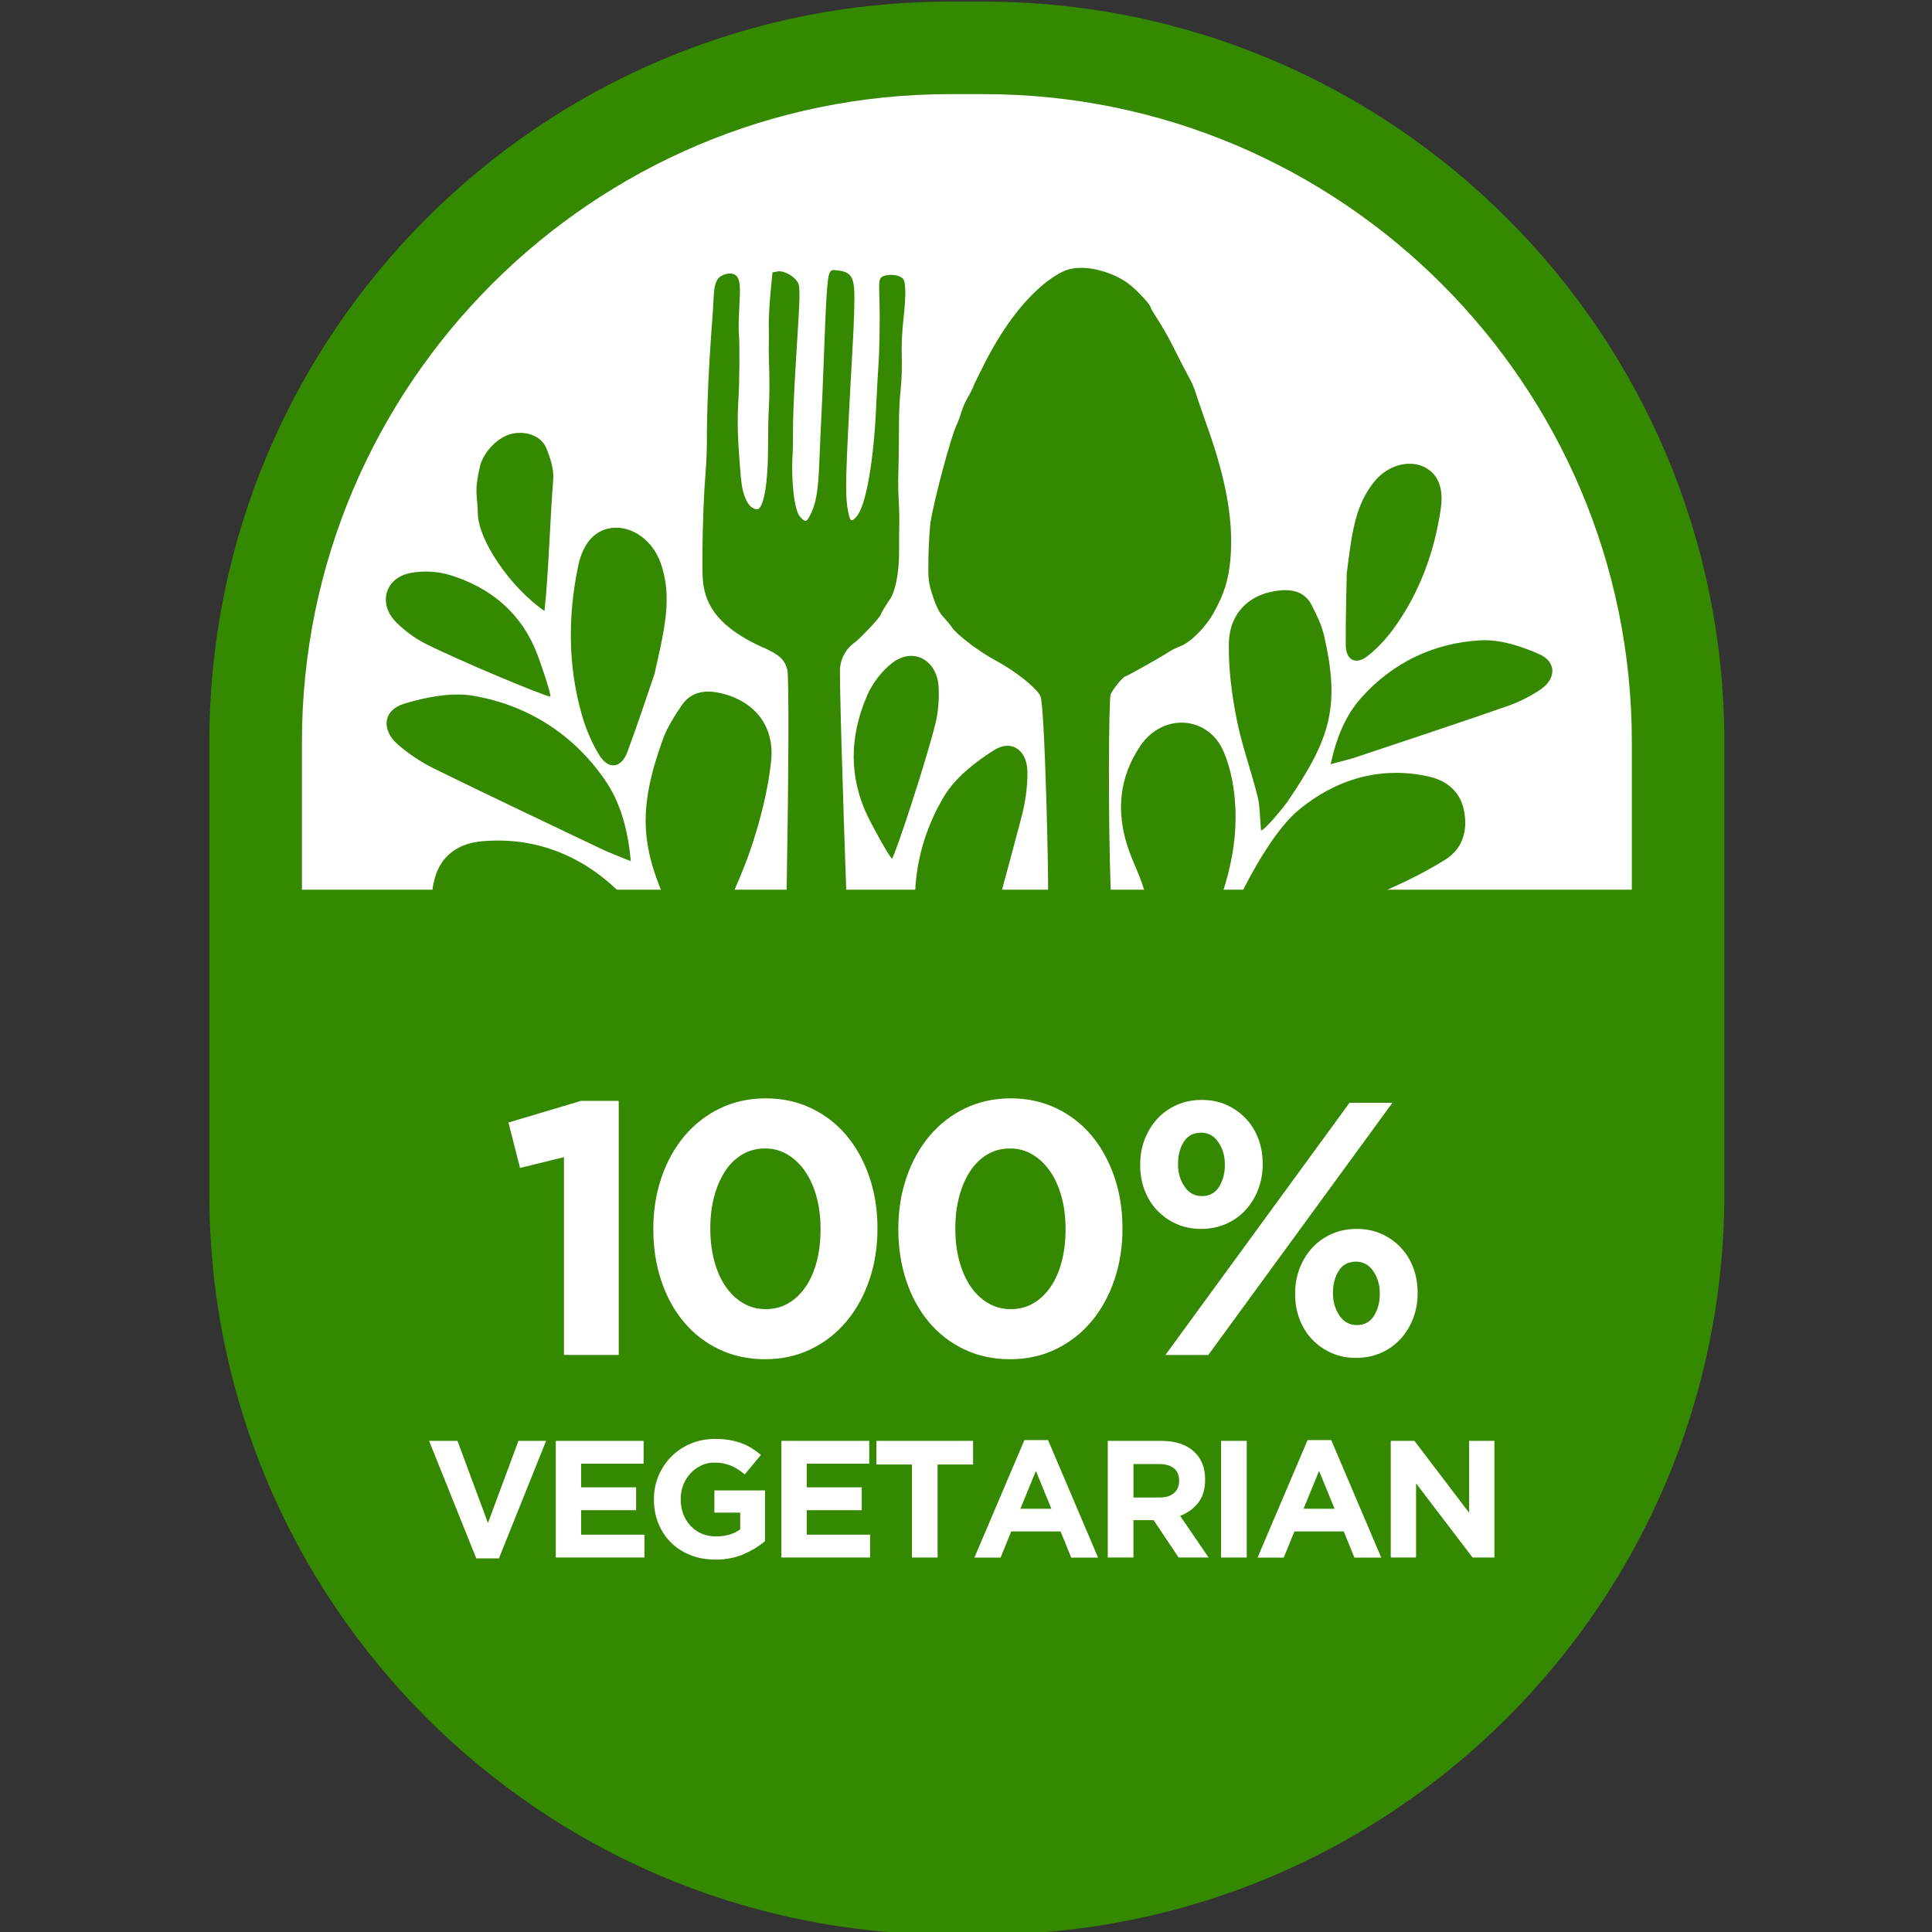 <?xml version="1.0" encoding="UTF-8"?>
<svg version="1.1" viewBox="0 0 200 200" xmlns="http://www.w3.org/2000/svg">
 <rect x="0" y="0" width="200" height="200" fill="#333333" stroke="none"/>
 <g transform="matrix(.667 0 0 .667 -897.32 -1165.8)">
  <g transform="matrix(.301 0 0 .301 1203.9 1293.9)" stroke-width="0px">
   <path class="cls-9" d="m959.5 1508.9h17.61c210.71 0 381.78 171.07 381.78 381.78v233.1c0 210.71-171.07 381.78-381.78 381.78h-17.6c-210.71 0-381.78-171.07-381.78-381.78v-233.1c0-210.71 171.07-381.78 381.78-381.78z" fill="#358900"/>
   <path class="cls-10" d="m1311.2 1966.8v-76.14c0-184.2-149.86-334.06-334.06-334.06h-17.61c-184.2 0-334.06 149.86-334.06 334.06v76.14h685.72z" fill="#fff"/>
   <g fill="#358900" fill-rule="evenodd">
    <path class="cls-2" d="m768.9 2031.4c-10.91-8.48-24.56-13.32-36.52-20.56-10.45-6.34-20.71-13.19-30.22-20.85-9.98-8.03-11.53-19.38-7.58-31 3.73-10.94 12.81-16.19 23.78-17.16 29.37-2.61 54.49 8.85 73.75 29.27 23.79 25.23 41.89 99.14 43.54 104.76-6.07 0.73-49.51-31.06-66.76-44.46z"/>
    <path class="cls-2" d="m834.8 2008.6c-2.88-1.17-12.5-16.96-13.58-19.07-20.36-39.56-24.51-59.34-9.51-100.59 2.25-6.17 6.01-11.92 9.74-17.39 4.49-6.58 11.47-7.8 18.79-6.32 18.02 3.65 29.1 16.67 27.16 35.23-1.55 14.79-5.34 29.58-9.98 43.76-4.96 15.18-12.33 29.56-18.1 44.5-2.12 5.47-2.68 11.54-4.51 19.89z"/>
    <path class="cls-2" d="m795.05 1952.1c-6.84-2.82-10.88-4.26-14.73-6.1-28.88-13.77-57.82-27.44-86.54-41.56-6.77-3.33-13.31-7.63-18.97-12.6-8.6-7.56-7.46-17.71 3.45-20.97 11.49-3.43 24.57-6.02 36.06-3.98 27.89 4.97 51.17 19.87 67.36 43.28 7.81 11.3 11.85 25.14 13.37 41.93z"/>
    <path class="cls-2" d="m807.26 1855.6c-3.62 10.48-8.48 25.42-13.94 40.12-3.16 8.51-9.73 9.42-14.52 1.7-3.99-6.43-7.01-13.74-9.08-21.05-7.15-25.25-7.11-50.86-1.82-76.45 2.54-12.32 9.19-19.12 18.31-19.73 9.96-0.66 19.97 6.66 24.02 17.61 6.67 18.02 1.97 35.62-2.97 57.79z"/>
    <path class="cls-2" d="m750.54 1823.1c-18.11-12.54-34.15-36.89-34.35-50.06-0.15-9.68-2.12-10.82 1.12-24.63 1.61-6.84 9.2-15.62 17.45-16.91 7.15-1.12 14.27 1.6 16.76 7.72 2.06 5.06 3.95 10.88 3.52 16.16-1.61 19.89-2.42 49.04-4.51 67.73z"/>
    <path class="cls-2" d="m753.59 1867.3c-4.17-0.71-47.51-18.75-64.77-27.54-5.34-2.72-10.37-6.52-14.65-10.73-9.52-9.38-6.09-22.76 6.98-25.47 6.71-1.4 14.54-0.93 21.1 1.14 20.85 6.58 36.45 19.57 44.53 40.58 2.43 6.32 7.26 20.9 6.81 22.02z"/>
   </g>
   <g fill="#358900" fill-rule="evenodd">
    <path class="cls-2" d="m1056.1 2032c6.96 4.36 26.29-22.38 31.04-32.21 11.44-23.65 20.84-48.15 19.65-75-0.43-9.79-2.21-20.1-6.01-29.04-7.99-18.81-31.46-20.22-43.02-3.1-10.82 16.03-12.51 33.53-6.59 51.81 1.35 4.17 3.09 8.22 4.81 12.26 7.42 17.33 10.13 35.06 5.21 53.6-1.87 7.04-3.34 14.2-5.09 21.68z"/>
    <path class="cls-2" d="m1153 1980c10.28-6.13 22.53-8.85 33.58-13.81 9.66-4.34 19.2-9.15 28.2-14.73 9.44-5.85 11.97-15.45 9.8-25.86-2.05-9.81-9.3-15.28-18.63-17.28-24.98-5.35-47.8 1.84-66.52 17.37-23.13 19.18-46.52 80.83-48.54 85.49 5.15 1.27 45.87-21.48 62.12-31.18z"/>
    <path class="cls-2" d="m1120 1936.3c2.6-0.7 12.54-13.26 13.7-14.96 21.69-31.86 27.36-48.43 18.82-85.5-1.28-5.55-3.9-10.88-6.53-15.99-3.17-6.13-9.04-7.93-15.49-7.42-15.88 1.23-26.79 11.25-27.08 27.42-0.23 12.89 1.46 26 3.95 38.69 2.65 13.58 7.47 26.73 10.86 40.18 1.24 4.93 1.09 10.21 1.78 17.58z"/>
    <path class="cls-2" d="m1155.9 1902.1c6.1-1.68 9.67-2.48 13.13-3.64 25.94-8.67 51.92-17.24 77.76-26.23 6.09-2.12 12.09-5.09 17.42-8.72 8.09-5.52 8.18-14.25-0.74-18.15-9.38-4.11-20.21-7.68-30.18-7.14-24.18 1.3-45.49 11.51-61.67 29.69-7.81 8.77-12.68 20.09-15.72 34.18z"/>
    <path class="cls-2" d="m1164.2 1803.8c-0.16 9.61-0.61 23.21-0.51 36.8 0.06 7.87 5.14 10.55 11.32 5.68 5.16-4.06 9.78-9.12 13.62-14.45 13.29-18.46 20.84-39.32 24.1-61.73 1.57-10.78-1.83-18.29-9.08-21.48-7.92-3.49-18.24-0.48-24.77 7.23-10.77 12.71-12.14 28.42-14.68 47.95z"/>
   </g>
   <g fill="#358900" fill-rule="evenodd">
    <path class="cls-2" d="m966.4 2036.6c2.33-6.99 3.86-10.97 4.99-15.07 8.49-30.78 17.07-61.53 25.18-92.43 1.91-7.29 2.98-15.05 3-22.61 0.02-11.5-8.04-17.49-17.36-11.57-9.81 6.24-20.04 14.23-25.89 24.17-14.21 24.11-18.29 51.48-11.7 79.3 3.18 13.44 10.61 25.77 21.78 38.21z"/>
    <path class="cls-2" d="m929.78 1950.8c2.24-3.73 17.47-50.02 22.33-69.59 1.49-6.04 1.98-12.62 1.65-18.9-0.74-13.97-13.09-20.71-23.84-12.47-5.51 4.23-10.37 10.62-13.16 17.17-8.91 20.8-9.49 42.01 0.96 63.04 3.15 6.32 10.92 20.3 12.06 20.75z"/>
   </g>
   <path class="cls-9" d="m863.5 1842c8.12 3.67 10.75 6.07 12.23 11.19 0.98 3.39 0.63 59.7-0.34 114.76h30.77c-1.61-45.36-3.72-112.11-3.17-116.13 0.7-5.17 3.41-9.64 7.61-12.56 2.6-1.82 13.12-13.05 13.27-14.18 0.09-0.61 3.14-5.74 4.8-8.06 2.78-3.88 4.72-13.79 4.7-23.95-0.01-5.63 0.04-12.39 0.11-15.14 0.07-2.77-0.04-7.8-0.27-11.38-0.22-3.56-0.34-8.41-0.28-10.92 0.07-2.5 0.18-7.96 0.26-12.22 0.08-4.23 0.14-12 0.13-17.27 0-5.26 0.4-13.17 0.9-17.57 0.5-4.39 0.74-12.06 0.54-16.99-0.2-4.91 0.19-13.49 0.86-18.94 0.67-5.44 1.1-12.37 0.95-15.3-0.22-4.39-0.66-5.56-2.47-6.53-2.87-1.55-8.83-1.25-10.09 0.51-1 1.39-1.04 2.12-0.75 11.33 0.29 9.03 0.02 26.81-0.51 33.51-0.27 3.48-0.81 13.14-1.19 21.62-1.29 28.59-5.31 51.08-10.1 56.61-2.34 2.7-3.23 2.56-3.94-0.63-2.21-9.98-2.09-15.08 2.13-91.18 0.39-6.94 0.7-16.45 0.7-21.14 0-10.35-1.57-13.01-8.2-13.91-3.47-0.47-4.02-0.28-4.79 1.71-1.05 2.71-1.74 13.92-2.95 48.05-0.27 7.68-0.76 18.88-1.07 24.81-0.31 5.98-0.82 17.31-1.14 25.35-0.59 14.71-1.82 21.18-5.17 27.16-1.52 2.7-2.02 2.7-4.65-0.01-2.98-3.08-4.81-18.52-3.88-32.73 0.1-1.48 0.17-5.97 0.17-9.96s0.1-9.69 0.23-12.67 0.33-7.44 0.44-9.92c0.23-5.19 0.6-11.44 2.09-35.37 0.79-12.78 0.78-18.11-0.07-19.89-1.62-3.4-7.44-6.7-10.66-6.05l-2.62 0.53-1.02 10.79c-0.55 5.92-0.95 13.31-0.87 16.36 0.09 3.1 0.1 7.15 0.02 9.17-0.07 2-0.04 6.26 0.07 9.54 0.34 10.12 0.32 17.43-0.1 24.94-0.22 3.98-0.37 11.48-0.35 16.74 0.11 21.34-2.27 35.09-5.97 34.58-4.32-0.59-7.26-6.71-8.11-16.9-1.72-20.56-1.93-28.27-1.12-41.53 0.44-7.29 0.58-26.11 0.22-30.82-0.32-4.24-0.27-7.02 0.35-19.46 0.36-7.12-0.14-10.29-1.86-11.81-1.82-1.6-5.45-1.34-8.25 0.59q-2.9 2-3.28 9.76c-0.2 4.23-0.54 9.78-0.74 12.24-1.76 21.81-2.94 48.51-2.8 63.14 0.03 3.49-0.25 10.22-0.62 14.89-0.99 12.37-1.57 27.29-1.69 43.78-0.09 11.52 0.26 15.7 1.7 20.29 3.44 10.99 12.79 19.54 29.81 27.21z" fill="#358900"/>
   <path class="cls-9" d="m956.3 1826.3c1.66 1.76 3.67 4.2 4.41 5.34 2.27 3.54 13.99 12.47 21.97 16.72 10.46 5.59 21.14 13.99 23.54 18.53 2.36 4.47 4.39 98.6 3.92 100.67-0.03 0.14-0.07 0.31-0.1 0.49h32.49c-1.45-39.71-1.04-99.59-0.06-101.97 1.06-2.58 6.52-9.26 7.53-9.24 0.69 0.02 17.99-9.71 22.29-12.53 1.49-0.98 4.2-2.34 5.93-2.97 5.41-1.99 13.24-9.8 17.44-17.42 5.35-9.71 7.58-16.79 8.54-27.29 1.73-18.81-1.88-40.17-11.3-66.87-1.79-5.09-6.12-17.49-6.64-19.3s-1.73-4.75-2.7-6.5c-2.19-4-4.56-8.58-9.19-17.79-2.01-4.01-5.35-9.89-7.42-13.06-2.08-3.21-3.75-5.97-3.74-6.22 0.04-1.53-7.03-9.19-11.7-12.69-7.35-5.48-22.14-10.5-32.24-6.74-2.75 1.03-22.67 9.79-42.36 49.07-2.33 4.66-4.76 9.44-5.19 10.65-0.43 1.23-1.73 3.82-2.9 5.77-1.18 1.96-2.65 5.33-3.31 7.56s-1.76 5.19-2.49 6.68c-2.85 5.88-11.56 38.36-13.4 50-0.45 2.9-0.95 10.99-1.09 17.92-0.24 11.6-0.06 13.26 2.23 20.3 1.74 5.35 3.41 8.64 5.55 10.9z" fill="#358900"/>
   <g fill="#fff">
    <path class="cls-10" d="m760.59 2104.7-22.67 5.57-5.95-23.41 37.34-11.15h19.51v130.98h-28.24v-101.99z"/>
    <path class="cls-10" d="m864.26 2208.9c-8.67 0-16.57-1.7-23.69-5.11-7.12-3.4-13.19-8.11-18.21-14.12s-8.89-13.1-11.61-21.27c-2.73-8.17-4.09-16.97-4.09-26.38v-0.37c0-9.41 1.39-18.21 4.18-26.38 2.79-8.18 6.72-15.3 11.8-21.37s11.18-10.83 18.3-14.3c7.12-3.46 15.02-5.2 23.69-5.2s16.38 1.71 23.5 5.11c7.12 3.41 13.19 8.11 18.21 14.12s8.92 13.1 11.71 21.27c2.79 8.18 4.18 16.97 4.18 26.38v0.37c0 9.41-1.39 18.21-4.18 26.38s-6.72 15.3-11.8 21.37-11.18 10.84-18.3 14.3-15.02 5.2-23.69 5.2zm0.37-25.82c4.33 0 8.24-1.02 11.71-3.06s6.44-4.89 8.92-8.55c2.48-3.65 4.37-7.99 5.67-13 1.3-5.02 1.95-10.5 1.95-16.44v-0.37c0-5.95-0.68-11.43-2.04-16.44-1.36-5.02-3.31-9.38-5.85-13.1-2.54-3.71-5.57-6.62-9.1-8.73s-7.4-3.16-11.61-3.16-8.24 1.02-11.7 3.06c-3.47 2.04-6.41 4.89-8.83 8.55-2.41 3.65-4.3 7.99-5.67 13-1.37 5.02-2.04 10.5-2.04 16.44v0.37c0 5.95 0.68 11.46 2.04 16.53 1.36 5.08 3.28 9.45 5.76 13.1 2.48 3.66 5.48 6.54 9.01 8.64 3.53 2.11 7.46 3.16 11.8 3.16z"/>
    <path class="cls-10" d="m990.59 2208.9c-8.67 0-16.57-1.7-23.69-5.11-7.12-3.4-13.19-8.11-18.21-14.12s-8.89-13.1-11.61-21.27c-2.73-8.17-4.09-16.97-4.09-26.38v-0.37c0-9.41 1.39-18.21 4.18-26.38 2.79-8.18 6.72-15.3 11.8-21.37s11.18-10.83 18.3-14.3c7.12-3.46 15.02-5.2 23.69-5.2s16.38 1.71 23.5 5.11c7.12 3.41 13.19 8.11 18.21 14.12s8.92 13.1 11.71 21.27c2.79 8.18 4.18 16.97 4.18 26.38v0.37c0 9.41-1.39 18.21-4.18 26.38s-6.72 15.3-11.8 21.37-11.18 10.84-18.3 14.3-15.02 5.2-23.69 5.2zm0.37-25.82c4.33 0 8.24-1.02 11.71-3.06 3.46-2.04 6.44-4.89 8.92-8.55 2.48-3.65 4.37-7.99 5.67-13 1.3-5.02 1.95-10.5 1.95-16.44v-0.37c0-5.95-0.68-11.43-2.04-16.44-1.36-5.02-3.31-9.38-5.85-13.1-2.54-3.71-5.57-6.62-9.1-8.73s-7.4-3.16-11.61-3.16-8.24 1.02-11.7 3.06c-3.47 2.04-6.41 4.89-8.82 8.55-2.42 3.65-4.31 7.99-5.67 13-1.36 5.02-2.04 10.5-2.04 16.44v0.37c0 5.95 0.68 11.46 2.04 16.53 1.36 5.08 3.28 9.45 5.76 13.1 2.48 3.66 5.48 6.54 9.01 8.64 3.53 2.11 7.46 3.16 11.8 3.16z"/>
    <path class="cls-10" d="m1089.1 2141.7c-4.71 0-8.98-0.87-12.82-2.6s-7.15-4.09-9.94-7.06-4.92-6.44-6.41-10.4-2.23-8.23-2.23-12.82v-0.37c0-4.58 0.77-8.89 2.32-12.91s3.71-7.55 6.5-10.59c2.79-3.03 6.13-5.42 10.03-7.15s8.2-2.6 12.91-2.6 8.98 0.87 12.82 2.6c3.84 1.74 7.15 4.09 9.94 7.06s4.92 6.44 6.41 10.4c1.49 3.97 2.23 8.24 2.23 12.82v0.37c0 4.58-0.77 8.89-2.32 12.91-1.55 4.03-3.72 7.55-6.5 10.59-2.79 3.04-6.13 5.42-10.03 7.15-3.9 1.74-8.21 2.6-12.91 2.6zm76.54-65.03h22.11l-94.94 130.05h-22.11zm-76.17 48.12c3.96 0 6.94-1.61 8.92-4.83s2.97-6.94 2.97-11.15v-0.37c0-4.33-1.12-8.14-3.34-11.43-2.23-3.28-5.2-4.92-8.92-4.92-3.96 0-6.94 1.58-8.92 4.74s-2.97 6.91-2.97 11.24v0.37c0 4.34 1.11 8.14 3.34 11.43 2.23 3.28 5.2 4.92 8.92 4.92zm79.52 83.42c-4.71 0-8.98-0.87-12.82-2.6s-7.15-4.09-9.94-7.06-4.92-6.44-6.41-10.4-2.23-8.24-2.23-12.82v-0.37c0-4.58 0.77-8.88 2.32-12.91 1.55-4.02 3.72-7.55 6.5-10.59 2.79-3.04 6.13-5.42 10.03-7.15s8.2-2.6 12.91-2.6 8.98 0.87 12.82 2.6c3.84 1.74 7.15 4.09 9.94 7.06s4.92 6.44 6.41 10.4 2.23 8.24 2.23 12.82v0.37c0 4.58-0.77 8.89-2.32 12.91-1.55 4.03-3.71 7.56-6.5 10.59-2.79 3.04-6.13 5.42-10.03 7.15s-8.21 2.6-12.91 2.6zm0.37-16.91c3.96 0 6.93-1.61 8.92-4.83 1.98-3.22 2.97-6.93 2.97-11.15v-0.37c0-4.33-1.11-8.14-3.34-11.43-2.23-3.28-5.2-4.92-8.92-4.92-3.97 0-6.94 1.58-8.92 4.74s-2.97 6.91-2.97 11.24v0.37c0 4.34 1.12 8.15 3.34 11.43 2.23 3.28 5.2 4.92 8.92 4.92z"/>
    <path class="cls-10" d="m691.06 2251h14.61l15.72 42.36 15.72-42.36h14.26l-24.32 60.58h-11.69l-24.32-60.58z"/>
    <path class="cls-10" d="m756.37 2251h45.28v11.77h-32.22v12.2h28.36v11.77h-28.36v12.63h32.65v11.77h-45.71v-60.15z"/>
    <path class="cls-10" d="m838.6 2312.2c-4.7 0-8.98-0.77-12.85-2.32s-7.19-3.69-9.97-6.44-4.94-6.02-6.49-9.8-2.32-7.91-2.32-12.37v-0.17c0-4.3 0.79-8.32 2.36-12.07s3.77-7.05 6.57-9.88c2.81-2.84 6.13-5.07 9.97-6.7s8.05-2.45 12.63-2.45c2.69 0 5.14 0.19 7.35 0.56 2.2 0.37 4.25 0.9 6.14 1.59s3.66 1.55 5.33 2.58c1.66 1.03 3.27 2.21 4.81 3.52l-8.33 10.05c-1.15-0.97-2.29-1.83-3.44-2.58-1.15-0.74-2.33-1.38-3.57-1.89-1.23-0.52-2.56-0.92-4-1.2-1.43-0.29-3.01-0.43-4.73-0.43-2.41 0-4.65 0.5-6.75 1.51-2.09 1-3.92 2.35-5.5 4.05s-2.81 3.68-3.7 5.94c-0.89 2.27-1.33 4.69-1.33 7.28v0.17c0 2.76 0.44 5.3 1.33 7.62 0.89 2.33 2.15 4.35 3.78 6.07s3.55 3.06 5.76 4.01 4.65 1.42 7.35 1.42c4.93 0 9.08-1.21 12.46-3.63v-8.65h-13.32v-11.43h26.12v26.12c-3.09 2.63-6.77 4.88-11.04 6.75-4.27 1.86-9.15 2.79-14.65 2.79z"/>
    <path class="cls-10" d="m872.71 2251h45.28v11.77h-32.22v12.2h28.35v11.77h-28.35v12.63h32.65v11.77h-45.71v-60.15z"/>
    <path class="cls-10" d="m939.99 2263.2h-18.3v-12.2h49.84v12.2h-18.3v47.95h-13.23v-47.95z"/>
    <path class="cls-10" d="m997.99 2250.6h12.2l25.78 60.58h-13.83l-5.5-13.49h-25.43l-5.5 13.49h-13.49l25.78-60.58zm13.92 35.4-7.99-19.51-7.99 19.51z"/>
    <path class="cls-10" d="m1041 2251h27.5c7.62 0 13.46 2.04 17.53 6.1 3.44 3.44 5.15 8.02 5.15 13.75v0.17c0 4.87-1.19 8.84-3.57 11.9s-5.49 5.31-9.32 6.74l14.69 21.48h-15.47l-12.89-19.25h-10.4v19.25h-13.23v-60.15zm26.64 29.21c3.27 0 5.77-0.77 7.52-2.32s2.62-3.61 2.62-6.19v-0.17c0-2.86-0.92-5.01-2.75-6.44s-4.38-2.15-7.65-2.15h-13.15v17.27h13.4z"/>
    <path class="cls-10" d="m1099.4 2251h13.23v60.15h-13.23z"/>
    <path class="cls-10" d="m1144 2250.6h12.2l25.78 60.58h-13.83l-5.5-13.49h-25.43l-5.5 13.49h-13.49l25.78-60.58zm13.92 35.4-7.99-19.51-7.99 19.51z"/>
    <path class="cls-10" d="m1186.9 2251h12.2l28.18 37.03v-37.03h13.06v60.15h-11.26l-29.13-38.24v38.24h-13.06v-60.15z"/>
   </g>
  </g>
 </g>
</svg>
